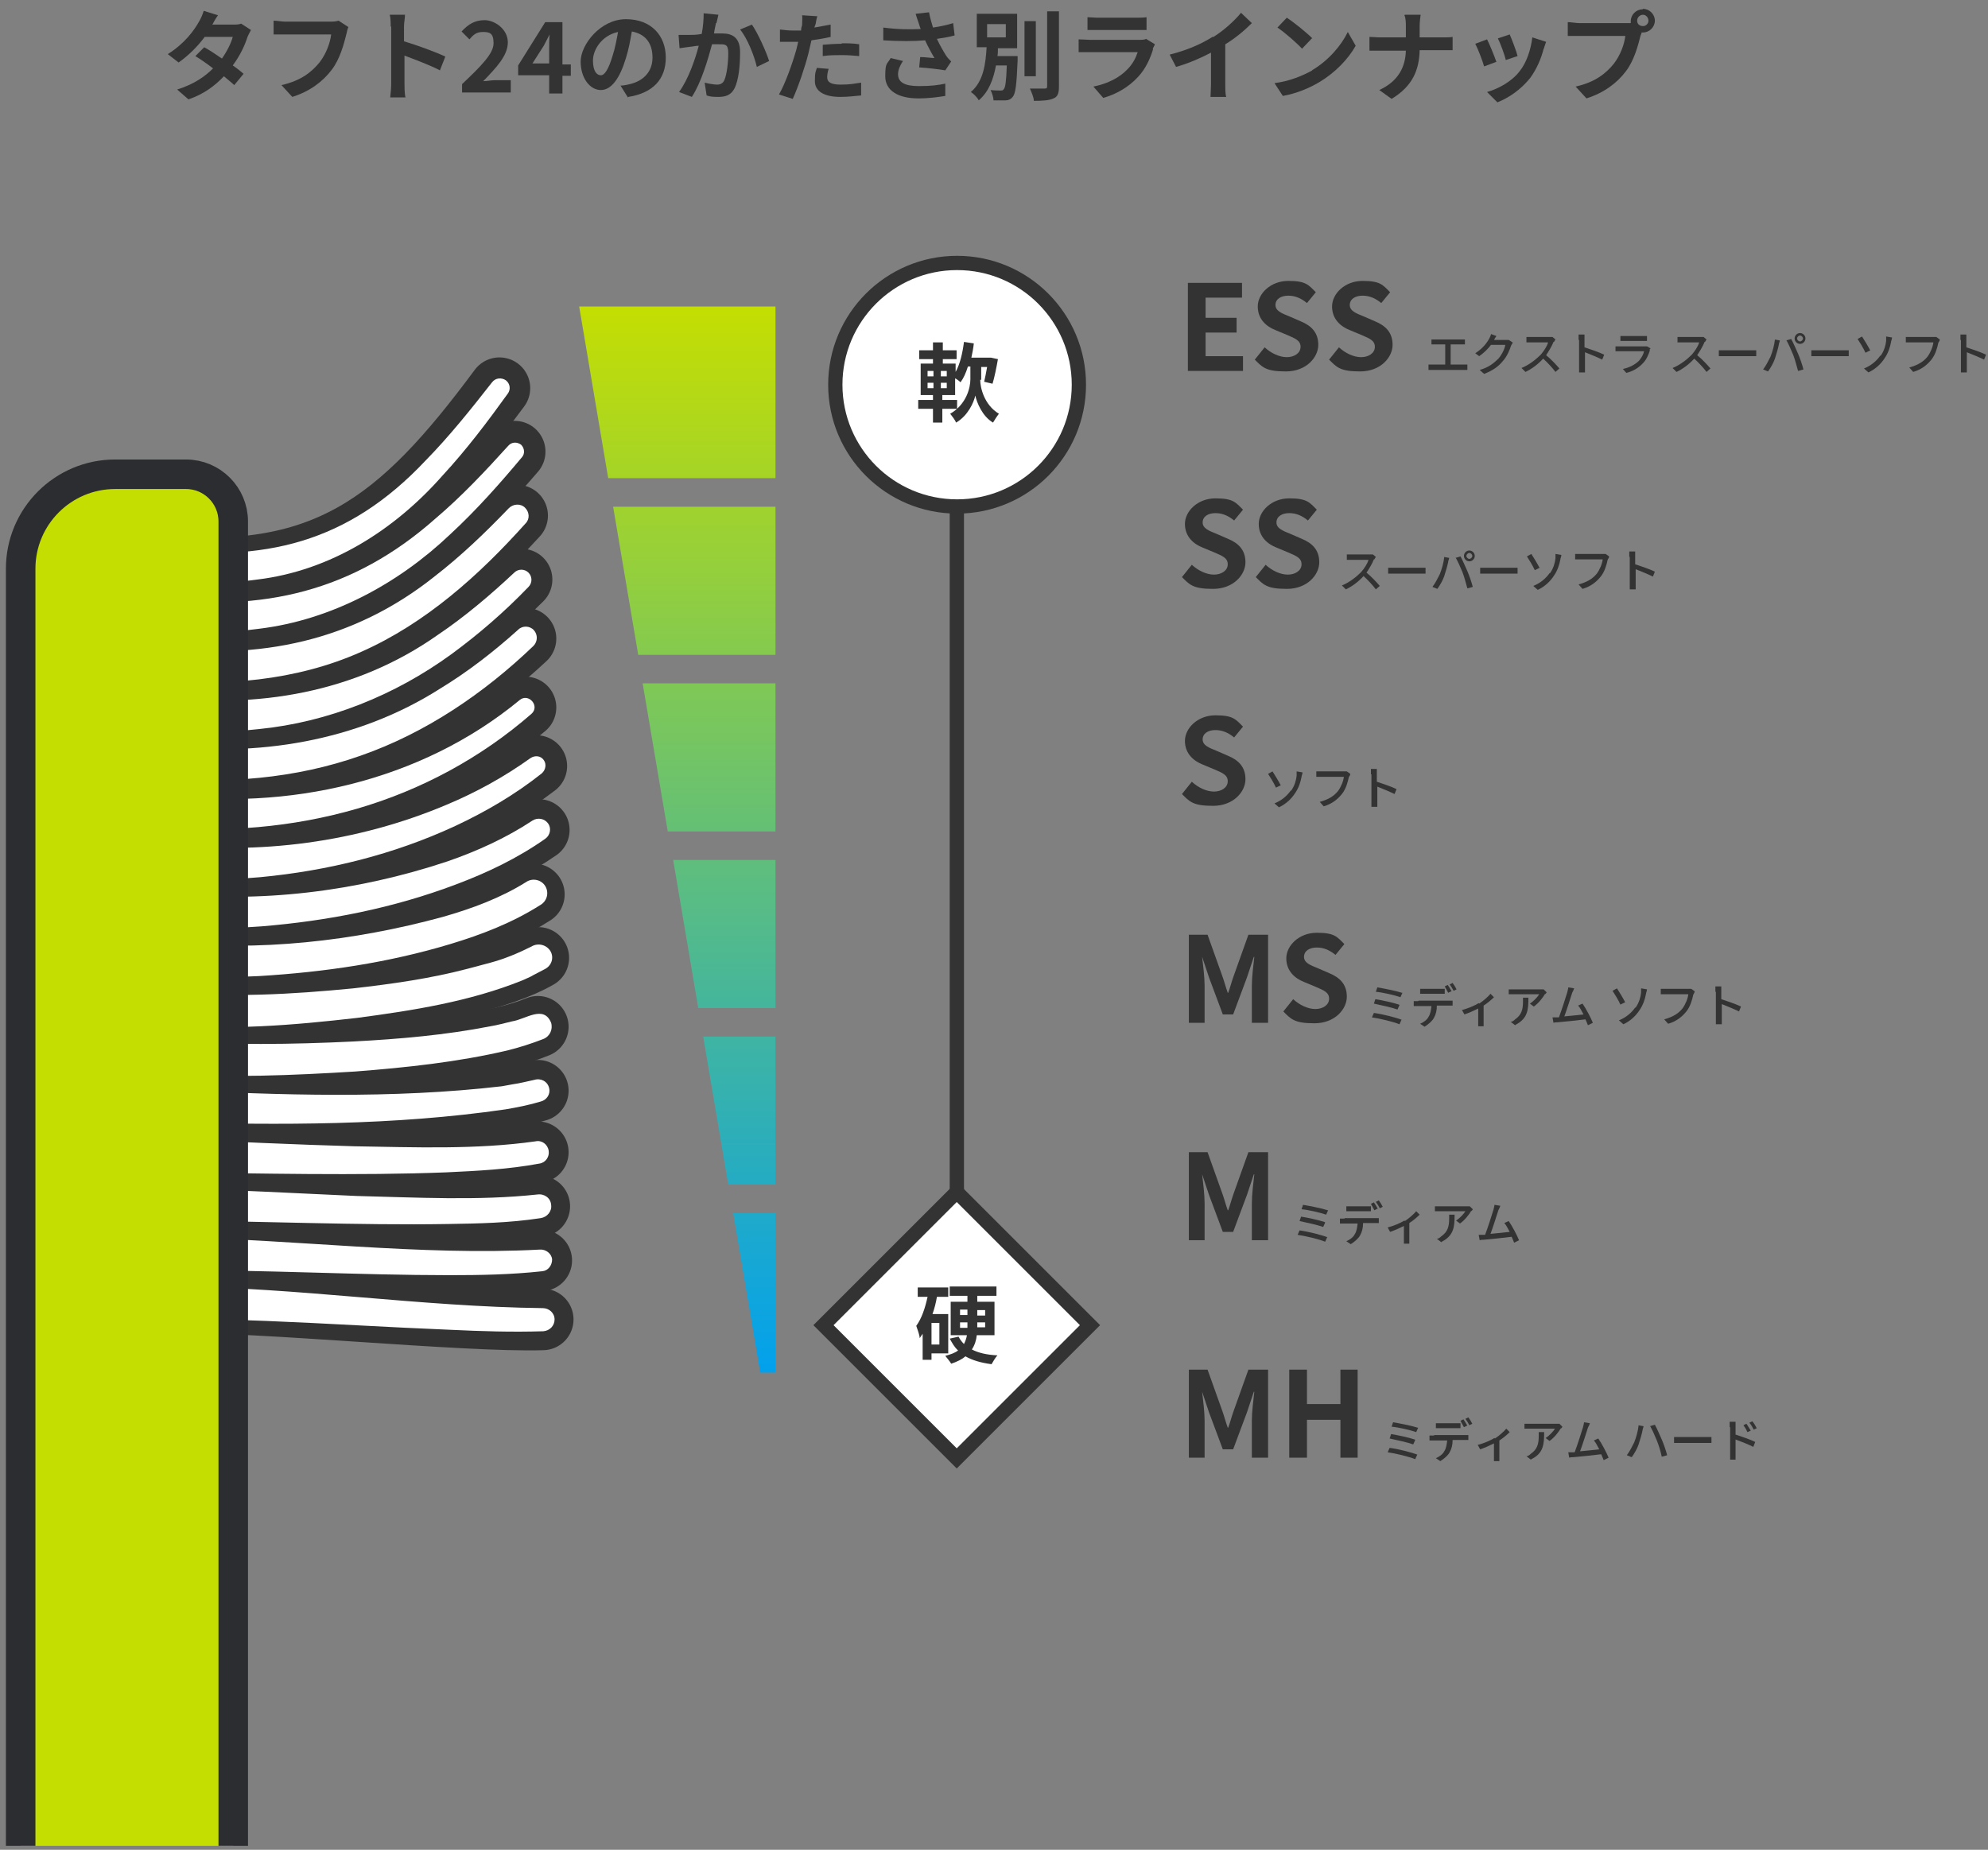 <?xml version="1.0" encoding="UTF-8"?><svg id="a" xmlns="http://www.w3.org/2000/svg" width="404" height="376" xmlns:xlink="http://www.w3.org/1999/xlink" viewBox="0 0 404 376"><rect x="0" y="0" width="404" height="376" fill="#808080" stroke="none"/><defs><style>.c{fill:none;stroke:#333;stroke-linecap:round;stroke-width:12.5px;}.c,.d{stroke-linejoin:round;}.e{fill:#fff;}.f{isolation:isolate;}.g{fill:#333;}.d{fill:#c4de02;fill-rule:evenodd;stroke:#2c2d30;stroke-width:6px;}.h{fill:url(#b);}</style><linearGradient id="b" x1="137.6" y1="62.4" x2="137.6" y2="279" gradientUnits="userSpaceOnUse"><stop offset="0" stop-color="#c4de02"/><stop offset="1" stop-color="#02a1ed"/></linearGradient></defs><g><rect class="g" x="193" y="78" width="2.9" height="191.3"/><g><circle class="g" cx="194.5" cy="78.2" r="26.2"/><circle class="e" cx="194.5" cy="78.2" r="23.3"/></g><g class="f"><path class="g" d="m199.2,77.2c0,1.6.8,5.1,3.8,6.9-.4.5-.9,1.3-1.2,1.8-2.2-1.3-3.3-4.1-3.6-5.5-.3,1.4-1.5,4.1-3.9,5.5-.2-.5-.8-1.3-1.2-1.8,3.3-1.9,4.1-5.3,4.1-7v-2.6h-.5c-.4,1.3-.9,2.4-1.5,3.2-.2-.2-.7-.6-1.1-.8v3.4h-2.6v1h3v1.8h-3v2.8h-1.9v-2.8h-3v-1.8h3v-1h-2.5v-6.4h2.5v-.9h-2.8v-1.8h2.8v-1.6h2v1.6h2.8v1.8h-2.8v.9h2.6v1.7c.9-1.6,1.4-3.8,1.7-6.1l2,.3c-.1,1-.3,2-.5,2.9h4c0,0,1.4.3,1.4.3-.3,1.7-.7,3.7-1.1,5l-1.7-.4c.2-.8.4-1.9.6-3h-1.2v2.6Zm-10.7-.7h1.2v-1.1h-1.2v1.1Zm0,2.4h1.2v-1.1h-1.2v1.1Zm3.9-3.5h-1.2v1.1h1.2v-1.1Zm0,2.4h-1.2v1.1h1.2v-1.1Z"/></g><g><rect class="g" x="173.9" y="248.8" width="41.2" height="41.2" transform="translate(-133.6 216.4) rotate(-45)"/><rect class="e" x="176.8" y="251.7" width="35.4" height="35.4" transform="translate(-133.6 216.4) rotate(-45)"/></g><g class="f"><path class="g" d="m189.3,275.1v1.3h-1.8v-5.3c-.2.3-.4.6-.6.9,0-.6-.5-1.9-.7-2.5,1.1-1.5,1.8-3.6,2.3-5.9h-2v-1.9h6.2v1.9h-2.3c-.2,1.2-.5,2.4-.9,3.5h3.2v8h-3.3Zm1.6-6.2h-1.6v4.4h1.6v-4.4Zm7.6,2.5c-.1,1-.4,2-1,2.9,1.3.7,3.1,1.1,5.2,1.2-.4.4-.9,1.3-1.2,1.8-2.2-.3-3.9-.8-5.3-1.6-.7.6-1.7,1.1-2.9,1.5-.2-.4-.9-1.2-1.2-1.6,1.1-.3,2-.6,2.6-1.1-.7-.6-1.2-1.5-1.7-2.4l1.8-.4c.3.6.7,1.1,1.1,1.5.3-.6.5-1.2.6-1.8h-3.3v-6.8h3.4v-1.2h-3.6v-1.9h9.5v1.9h-3.9v1.2h3.5v6.8h-3.6Zm-3.4-4.1h1.5v-1.1h-1.5v1.1Zm1.5,2.6h0v-1.1h-1.5v1.1h1.5Zm2-3.6v1.1h1.6v-1.1h-1.6Zm1.6,2.5h-1.6v1h0c0,0,1.6,0,1.6,0v-1.1Z"/></g></g><g class="f"><path class="g" d="m241.4,278.4h4l3,8.4c.4,1.1.7,2.3,1.1,3.4h.1c.4-1.1.7-2.3,1.1-3.4l3-8.4h4v17.9h-3.3v-7.5c0-1.7.3-4.2.5-5.9h-.1l-1.4,4.2-2.8,7.5h-2.1l-2.8-7.5-1.4-4.2h0c.2,1.7.5,4.2.5,5.9v7.5h-3.2v-17.9Z"/><path class="g" d="m262,278.4h3.6v7h6.8v-7h3.5v17.9h-3.5v-7.7h-6.8v7.7h-3.6v-17.9Z"/><path class="g" d="m288,295.7l-.4.9c-1.2-.5-4.1-1.2-5.6-1.4l.4-.9c1.6.2,4.4.9,5.7,1.4Zm-.4-3l-.4.9c-1.1-.4-3.4-.9-4.8-1.2l.3-.9c1.3.2,3.6.7,4.8,1.1Zm.6-2.5l-.4.9c-1.1-.4-3.7-1-5-1.1l.3-.9c1.2.2,3.8.7,5,1.1Z"/><path class="g" d="m291.5,291.7h6.1c.2,0,.5,0,.8,0v1c-.2,0-.5,0-.8,0h-2.4c0,1-.2,1.8-.6,2.5-.3.6-1.1,1.3-1.9,1.8l-.9-.6c.7-.3,1.4-.8,1.7-1.4.4-.6.5-1.4.6-2.2h-2.7c-.3,0-.6,0-.9,0v-1c.3,0,.6,0,.9,0Zm1.2-2.4h3.2c.3,0,.6,0,.9,0v1c-.3,0-.6,0-.9,0h-3.2c-.3,0-.7,0-.9,0v-1c.3,0,.6,0,.9,0Zm5.4.5l-.6.3c-.2-.4-.5-.9-.7-1.3l.6-.3c.2.3.6.9.8,1.3Zm1.1-.4l-.6.3c-.2-.4-.5-.9-.8-1.3l.6-.3c.3.4.6.9.8,1.3Z"/><path class="g" d="m303.8,292.4c.9-.6,1.8-1.4,2.3-2l.7.7c-.5.5-1.3,1.2-2.1,1.7v3.3c0,.3,0,.7,0,.9h-1.1c0-.2,0-.6,0-.9v-2.7c-.8.4-1.9.9-2.8,1.2l-.5-.9c1.2-.3,2.6-.9,3.4-1.4Z"/><path class="g" d="m317.2,290.3c-.4.7-1.3,1.9-2.3,2.6l-.8-.6c.8-.5,1.6-1.4,1.9-1.9h-5.1c-.4,0-.7,0-1.1,0v-1c.3,0,.7,0,1.1,0h5.2c.2,0,.6,0,.8,0l.6.6c0,.1-.2.3-.3.4Zm-6.1,6.4l-.9-.7c.3,0,.6-.2.9-.5,1.3-.9,1.6-2,1.6-3.6s0-.5,0-.8h1.1c0,2.4-.1,4.3-2.6,5.5Z"/><path class="g" d="m322.7,290.2c-.3.9-1.1,3.5-1.6,4.8,1.3-.1,2.9-.3,3.9-.4-.4-.7-.7-1.4-1.1-1.8l.9-.4c.7,1,1.7,2.9,2.1,3.9l-1,.5c-.1-.3-.3-.7-.5-1.2-1.5.2-4.5.5-5.7.6-.2,0-.5,0-.8.1l-.2-1.1c.3,0,.7,0,.9,0,.1,0,.2,0,.4,0,.5-1.3,1.4-4.1,1.7-5.1.1-.5.2-.7.2-1l1.2.2c-.1.3-.2.5-.4.9Z"/><path class="g" d="m332.9,289.7l1.1.2c0,.2-.2.6-.2.8-.1.6-.5,2-.8,2.9-.3.9-.9,1.9-1.4,2.6l-1-.4c.6-.8,1.1-1.8,1.5-2.6.4-1,.8-2.4.9-3.5Zm2.4.2l1-.3c.4.7,1,2.1,1.4,3,.4.9.9,2.4,1.1,3.2l-1.1.3c-.2-1-.6-2.3-1-3.3-.4-1-1-2.3-1.4-3Z"/><path class="g" d="m341.6,292.1h5.1c.5,0,.8,0,1.1,0v1.2c-.2,0-.6,0-1.1,0h-5.1c-.5,0-1.1,0-1.4,0v-1.2c.3,0,.9,0,1.4,0Z"/><path class="g" d="m351.5,290.1c0-.3,0-.7,0-1.1h1.2c0,.3,0,.7,0,1.1v1.5c1.2.4,3,1,4,1.5l-.4,1c-1-.5-2.5-1.1-3.6-1.5,0,1.3,0,2.6,0,2.9s0,.9,0,1.2h-1.1c0-.3,0-.8,0-1.2v-5.4Zm4.3.7l-.7.3c-.2-.5-.5-1-.8-1.4l.6-.3c.3.4.6,1,.9,1.4Zm1.2-.5l-.6.3c-.3-.5-.5-1-.9-1.4l.6-.3c.3.3.7,1,.9,1.4Z"/></g><g class="f"><path class="g" d="m241.4,234.2h4l3,8.4c.4,1.1.7,2.3,1.1,3.4h.1c.4-1.1.7-2.3,1.1-3.4l3-8.4h4v17.9h-3.3v-7.5c0-1.7.3-4.2.5-5.9h-.1l-1.4,4.2-2.8,7.5h-2.1l-2.8-7.5-1.4-4.2h0c.2,1.7.5,4.2.5,5.9v7.5h-3.2v-17.9Z"/><path class="g" d="m269.7,251.5l-.4.9c-1.2-.5-4.1-1.2-5.6-1.4l.4-.9c1.6.2,4.4.9,5.7,1.4Zm-.4-3l-.4.9c-1.1-.4-3.4-.9-4.8-1.2l.3-.9c1.3.2,3.6.7,4.8,1.1Zm.6-2.5l-.4.9c-1.1-.4-3.7-1-5-1.1l.3-.9c1.2.2,3.8.7,5,1.1Z"/><path class="g" d="m273.3,247.6h6.1c.2,0,.5,0,.8,0v1c-.2,0-.5,0-.8,0h-2.4c0,1-.2,1.8-.6,2.5-.3.6-1.1,1.3-1.9,1.8l-.9-.6c.7-.3,1.4-.8,1.7-1.4.4-.6.5-1.4.6-2.2h-2.7c-.3,0-.6,0-.9,0v-1c.3,0,.6,0,.9,0Zm1.2-2.4h3.2c.3,0,.6,0,.9,0v1c-.3,0-.6,0-.9,0h-3.2c-.3,0-.7,0-.9,0v-1c.3,0,.6,0,.9,0Zm5.4.5l-.6.3c-.2-.4-.5-.9-.7-1.3l.6-.3c.2.3.6.9.8,1.3Zm1.1-.4l-.6.3c-.2-.4-.5-.9-.8-1.3l.6-.3c.3.4.6.9.8,1.3Z"/><path class="g" d="m285.5,248.2c.9-.6,1.8-1.4,2.3-2l.7.7c-.5.5-1.3,1.2-2.1,1.7v3.3c0,.3,0,.7,0,.9h-1.1c0-.2,0-.6,0-.9v-2.7c-.8.4-1.9.9-2.8,1.2l-.5-.9c1.2-.3,2.6-.9,3.4-1.4Z"/><path class="g" d="m299,246.1c-.4.7-1.3,1.9-2.3,2.6l-.8-.6c.8-.5,1.6-1.4,1.9-1.9h-5.1c-.4,0-.7,0-1.1,0v-1c.3,0,.7,0,1.1,0h5.2c.2,0,.6,0,.8,0l.6.6c0,.1-.2.3-.3.4Zm-6.1,6.4l-.9-.7c.3,0,.6-.2.9-.5,1.3-.9,1.6-2,1.6-3.6s0-.5,0-.8h1.1c0,2.4-.1,4.2-2.6,5.5Z"/><path class="g" d="m304.5,246c-.3.9-1.1,3.5-1.6,4.8,1.3-.1,2.9-.3,3.9-.4-.4-.7-.7-1.4-1.1-1.8l.9-.4c.7,1,1.7,2.9,2.1,3.9l-1,.5c-.1-.3-.3-.7-.5-1.2-1.5.2-4.5.5-5.7.6-.2,0-.5,0-.8.1l-.2-1.1c.3,0,.7,0,.9,0,.1,0,.2,0,.4,0,.5-1.3,1.4-4.1,1.7-5.1.1-.5.2-.7.2-1l1.2.2c-.1.3-.2.5-.4.9Z"/></g><g class="f"><path class="g" d="m241.4,190h4l3,8.4c.4,1.1.7,2.3,1.1,3.4h.1c.4-1.1.7-2.3,1.1-3.4l3-8.4h4v17.9h-3.3v-7.5c0-1.7.3-4.2.5-5.9h-.1l-1.4,4.2-2.8,7.5h-2.1l-2.8-7.5-1.4-4.2h0c.2,1.7.5,4.2.5,5.9v7.5h-3.2v-17.9Z"/><path class="g" d="m260.8,205.6l2-2.5c1.3,1.2,3,2,4.5,2s2.8-.8,2.8-2.1-1.1-1.7-2.7-2.4l-2.4-1c-1.8-.7-3.6-2.2-3.6-4.8s2.6-5.2,6.2-5.2,4.1.8,5.6,2.3l-1.8,2.2c-1.1-.9-2.3-1.5-3.8-1.5s-2.6.7-2.6,1.9,1.3,1.7,2.8,2.3l2.3,1c2.2.9,3.6,2.3,3.6,4.8s-2.4,5.4-6.6,5.4-4.8-.9-6.5-2.6Z"/><path class="g" d="m284.8,207.3l-.4.9c-1.2-.5-4.1-1.2-5.6-1.4l.4-.9c1.6.2,4.4.9,5.7,1.4Zm-.4-3l-.4.9c-1.1-.4-3.4-.9-4.8-1.2l.3-.9c1.3.2,3.6.7,4.8,1.1Zm.6-2.5l-.4.9c-1.1-.4-3.7-1-5-1.1l.3-.9c1.2.2,3.8.7,5,1.1Z"/><path class="g" d="m288.3,203.4h6.1c.2,0,.5,0,.8,0v1c-.2,0-.5,0-.8,0h-2.4c0,1-.2,1.8-.6,2.5-.3.6-1.1,1.3-1.9,1.8l-.9-.6c.7-.3,1.4-.8,1.7-1.4.4-.6.5-1.4.6-2.2h-2.7c-.3,0-.6,0-.9,0v-1c.3,0,.6,0,.9,0Zm1.2-2.4h3.2c.3,0,.6,0,.9,0v1c-.3,0-.6,0-.9,0h-3.2c-.3,0-.7,0-.9,0v-1c.3,0,.6,0,.9,0Zm5.4.5l-.6.3c-.2-.4-.5-.9-.7-1.3l.6-.3c.2.3.6.9.8,1.3Zm1.1-.4l-.6.3c-.2-.4-.5-.9-.8-1.3l.6-.3c.3.4.6.9.8,1.3Z"/><path class="g" d="m300.6,204c.9-.6,1.8-1.4,2.3-2l.7.7c-.5.5-1.3,1.2-2.1,1.7v3.3c0,.3,0,.7,0,.9h-1.1c0-.2,0-.6,0-.9v-2.7c-.8.4-1.9.9-2.8,1.2l-.5-.9c1.2-.3,2.6-.9,3.4-1.4Z"/><path class="g" d="m314,202c-.4.7-1.3,1.9-2.3,2.6l-.8-.6c.8-.5,1.6-1.4,1.9-1.9h-5.1c-.4,0-.7,0-1.1,0v-1c.3,0,.7,0,1.1,0h5.2c.2,0,.6,0,.8,0l.6.6c0,.1-.2.3-.3.4Zm-6.1,6.4l-.9-.7c.3,0,.6-.2.9-.5,1.3-.9,1.6-2,1.6-3.6s0-.5,0-.8h1.1c0,2.4-.1,4.2-2.6,5.5Z"/><path class="g" d="m319.5,201.8c-.3.9-1.1,3.5-1.6,4.8,1.3-.1,2.9-.3,3.9-.4-.4-.7-.7-1.4-1.1-1.8l.9-.4c.7,1,1.7,2.9,2.1,3.9l-1,.5c-.1-.3-.3-.7-.5-1.2-1.5.2-4.5.5-5.7.6-.2,0-.5,0-.8.1l-.2-1.1c.3,0,.7,0,.9,0,.1,0,.2,0,.4,0,.5-1.3,1.4-4.1,1.7-5.1.1-.5.2-.7.2-1l1.2.2c-.1.3-.2.5-.4.9Z"/><path class="g" d="m330.3,203.7l-1,.5c-.4-.9-1.2-2.2-1.6-2.8l.9-.5c.4.6,1.3,2.1,1.6,2.7Zm2.1,1.1c.7-1,1-2.1,1.1-3,0-.3,0-.7,0-.9l1.2.2c0,.3-.2.7-.2.9-.2,1.1-.6,2.3-1.3,3.3-.7,1.1-1.8,2.2-3.3,2.9l-.9-.8c1.5-.6,2.6-1.6,3.3-2.6Z"/><path class="g" d="m344.1,202.2c-.2,1-.6,2.4-1.4,3.4-.9,1.1-2,2-3.7,2.5l-.8-.9c1.8-.5,2.9-1.2,3.7-2.2.6-.8,1.1-2,1.2-2.9h-4.6c-.4,0-.8,0-1,0v-1.1c.3,0,.7,0,1,0h4.6c.2,0,.4,0,.6,0l.7.5c0,.1-.1.4-.2.5Z"/><path class="g" d="m348.6,201.6c0-.3,0-.7,0-1.1h1.2c0,.3,0,.7,0,1.1v1.5c1.2.4,3,1,4,1.5l-.4,1c-1-.5-2.5-1.1-3.5-1.5v2.9c0,.3,0,.9,0,1.2h-1.2c0-.3,0-.8,0-1.2v-5.4Z"/></g><g class="f"><path class="g" d="m240.2,161.4l2-2.5c1.3,1.2,3,2,4.5,2s2.8-.8,2.8-2.1-1.1-1.7-2.7-2.4l-2.4-1c-1.8-.7-3.6-2.2-3.6-4.8s2.6-5.2,6.2-5.2,4.1.8,5.6,2.3l-1.8,2.2c-1.1-.9-2.3-1.5-3.8-1.5s-2.6.7-2.6,1.9,1.3,1.7,2.8,2.3l2.3,1c2.2.9,3.6,2.3,3.6,4.8s-2.4,5.4-6.6,5.4-4.8-.9-6.5-2.6Z"/><path class="g" d="m260.3,159.6l-1,.5c-.4-.9-1.2-2.2-1.6-2.8l.9-.5c.4.6,1.3,2.1,1.6,2.7Zm2.1,1.1c.7-1,1-2.1,1.1-3,0-.3,0-.7,0-.9l1.2.2c0,.3-.2.7-.2.9-.2,1.1-.6,2.3-1.3,3.3-.7,1.1-1.8,2.2-3.3,2.9l-.9-.8c1.5-.6,2.6-1.6,3.3-2.6Z"/><path class="g" d="m274.1,158c-.2,1-.6,2.4-1.4,3.4-.9,1.1-2,2-3.7,2.5l-.8-.9c1.8-.5,2.9-1.2,3.7-2.2.6-.8,1.1-2,1.2-2.9h-4.6c-.4,0-.8,0-1,0v-1.1c.3,0,.7,0,1,0h4.6c.2,0,.4,0,.6,0l.7.5c0,.2-.1.4-.2.5Z"/><path class="g" d="m278.6,157.4c0-.3,0-.7,0-1.1h1.2c0,.3,0,.7,0,1.1v1.5c1.2.4,3,1,4,1.5l-.4,1c-1-.5-2.5-1.1-3.5-1.5v2.9c0,.3,0,.9,0,1.2h-1.2c0-.3,0-.8,0-1.2v-5.4Z"/></g><g class="f"><path class="g" d="m240.2,117.3l2-2.5c1.3,1.2,3,2,4.5,2s2.8-.8,2.8-2.1-1.1-1.7-2.7-2.4l-2.4-1c-1.8-.7-3.6-2.2-3.6-4.8s2.6-5.2,6.2-5.2,4.1.8,5.6,2.3l-1.8,2.2c-1.1-.9-2.3-1.5-3.8-1.5s-2.6.7-2.6,1.9,1.3,1.7,2.8,2.3l2.3,1c2.2.9,3.6,2.3,3.6,4.8s-2.4,5.4-6.6,5.4-4.8-.9-6.5-2.6Z"/><path class="g" d="m255.2,117.3l2-2.5c1.3,1.2,3,2,4.5,2s2.8-.8,2.8-2.1-1.1-1.7-2.7-2.4l-2.4-1c-1.8-.7-3.6-2.2-3.6-4.8s2.6-5.2,6.2-5.2,4.1.8,5.6,2.3l-1.8,2.2c-1.1-.9-2.3-1.5-3.8-1.5s-2.6.7-2.6,1.9,1.3,1.7,2.8,2.3l2.3,1c2.2.9,3.6,2.3,3.6,4.8s-2.4,5.4-6.6,5.4-4.8-.9-6.5-2.6Z"/><path class="g" d="m279.2,113.7c-.3.8-.9,1.8-1.5,2.7,1,.8,2.1,2,2.7,2.7l-.8.7c-.6-.8-1.6-1.9-2.5-2.7-1,1.1-2.3,2.1-3.6,2.7l-.8-.8c1.5-.6,2.9-1.7,3.9-2.7.6-.7,1.3-1.7,1.5-2.5h-3.4c-.4,0-.9,0-1,0v-1.1c.2,0,.7,0,1,0h3.5c.3,0,.7,0,.8,0l.6.5c0,0-.2.3-.3.5Z"/><path class="g" d="m283.5,115.4h5.1c.5,0,.8,0,1.1,0v1.2c-.2,0-.6,0-1.1,0h-5.1c-.5,0-1.1,0-1.4,0v-1.2c.3,0,.9,0,1.4,0Z"/><path class="g" d="m293.4,113.2l1.1.2c0,.2-.2.6-.2.8-.1.6-.5,2-.8,2.9-.3.9-.9,1.9-1.4,2.6l-1-.4c.6-.8,1.1-1.8,1.5-2.6.4-1,.8-2.4.9-3.5Zm2.4.2l1-.3c.4.7,1,2.1,1.4,3,.4.9.9,2.4,1.1,3.2l-1.1.3c-.3-1-.6-2.3-1-3.3-.4-1-1-2.3-1.4-3Zm2.8-1.5c.6,0,1.1.5,1.1,1.1s-.5,1.1-1.1,1.1-1.1-.5-1.1-1.1.5-1.1,1.1-1.1Zm0,1.7c.3,0,.6-.3.6-.6s-.3-.6-.6-.6-.6.3-.6.6.3.6.6.6Z"/><path class="g" d="m302.2,115.4h5.1c.5,0,.8,0,1.1,0v1.2c-.2,0-.6,0-1.1,0h-5.1c-.5,0-1.1,0-1.4,0v-1.2c.3,0,.9,0,1.4,0Z"/><path class="g" d="m312.9,115.4l-1,.5c-.4-.9-1.2-2.2-1.6-2.8l.9-.5c.4.6,1.3,2.1,1.6,2.7Zm2.1,1.1c.7-1,1-2.1,1.1-3,0-.3,0-.7,0-.9l1.2.2c0,.3-.2.7-.2.9-.2,1.1-.6,2.3-1.3,3.3-.7,1.1-1.8,2.2-3.3,2.9l-.9-.8c1.5-.6,2.6-1.6,3.3-2.6Z"/><path class="g" d="m326.7,113.8c-.2,1-.6,2.4-1.4,3.4-.9,1.1-2,2-3.7,2.5l-.8-.9c1.8-.5,2.9-1.2,3.7-2.2.6-.8,1.1-2,1.2-2.9h-4.6c-.4,0-.8,0-1,0v-1.1c.3,0,.7,0,1,0h4.6c.2,0,.4,0,.6,0l.7.5c0,.2-.1.4-.2.5Z"/><path class="g" d="m331.1,113.2c0-.3,0-.7,0-1.1h1.2c0,.3,0,.7,0,1.1v1.5c1.2.4,3,1,4,1.5l-.4,1c-1-.5-2.5-1.1-3.5-1.5v2.9c0,.3,0,.9,0,1.2h-1.2c0-.3,0-.8,0-1.2v-5.4Z"/></g><g class="f"><path class="g" d="m241.4,57.5h11v3h-7.4v4.1h6.3v3h-6.3v4.8h7.6v3h-11.2v-17.9Z"/><path class="g" d="m255,73.1l2-2.5c1.3,1.2,3,2,4.5,2s2.8-.8,2.8-2.1-1.1-1.7-2.7-2.4l-2.4-1c-1.8-.7-3.6-2.2-3.6-4.8s2.6-5.2,6.2-5.2,4.1.8,5.6,2.3l-1.8,2.2c-1.1-.9-2.3-1.5-3.8-1.5s-2.6.7-2.6,1.9,1.3,1.7,2.8,2.3l2.3,1c2.2.9,3.6,2.3,3.6,4.8s-2.4,5.4-6.6,5.4-4.8-.9-6.5-2.6Z"/><path class="g" d="m270.1,73.1l2-2.5c1.3,1.2,3,2,4.5,2s2.8-.8,2.8-2.1-1.1-1.7-2.7-2.4l-2.4-1c-1.8-.7-3.6-2.2-3.6-4.8s2.6-5.2,6.2-5.2,4.1.8,5.6,2.3l-1.8,2.2c-1.1-.9-2.3-1.5-3.8-1.5s-2.6.7-2.6,1.9,1.3,1.7,2.8,2.3l2.3,1c2.2.9,3.6,2.3,3.6,4.8s-2.4,5.4-6.6,5.4-4.8-.9-6.5-2.6Z"/><path class="g" d="m291.8,69h5.1c.3,0,.6,0,.8,0v1c-.3,0-.6,0-.8,0h-2.1v4.1h2.6c.3,0,.6,0,.8,0v1.1c-.3,0-.6,0-.8,0h-6.2c-.3,0-.6,0-.9,0v-1.1c.3,0,.6,0,.9,0h2.5v-4.1h-2c-.2,0-.6,0-.8,0v-1c.2,0,.6,0,.8,0Z"/><path class="g" d="m303.7,68.9c0,0,0,.2-.1.2h2.3c.3,0,.5,0,.7,0l.8.5c0,.2-.2.4-.3.6-.3.9-.8,2.2-1.7,3.2-.9,1.1-2,1.9-3.8,2.6l-.9-.8c1.8-.5,2.9-1.4,3.8-2.3.7-.8,1.3-2,1.4-2.8h-2.9c-.6.8-1.4,1.6-2.4,2.3l-.8-.6c1.6-1,2.5-2.3,2.9-3.1.1-.2.3-.6.3-.8l1.1.4c-.2.3-.4.6-.5.8Z"/><path class="g" d="m315.7,69.5c-.3.8-.9,1.8-1.5,2.7,1,.8,2.1,2,2.7,2.7l-.8.7c-.6-.8-1.6-1.9-2.5-2.7-1,1.1-2.3,2.1-3.6,2.7l-.8-.8c1.5-.6,2.9-1.7,3.9-2.7.6-.7,1.3-1.7,1.5-2.5h-3.4c-.4,0-.9,0-1,0v-1.1c.2,0,.7,0,1,0h3.5c.3,0,.7,0,.8,0l.6.5c0,0-.2.3-.3.5Z"/><path class="g" d="m320.8,69.1c0-.3,0-.7,0-1.1h1.2c0,.3,0,.7,0,1.1v1.5c1.2.4,3,1,4,1.5l-.4,1c-1-.5-2.5-1.1-3.5-1.5v2.9c0,.3,0,.9,0,1.2h-1.2c0-.3,0-.8,0-1.2v-5.4Z"/><path class="g" d="m335.3,71.2c-.3.9-.7,1.9-1.4,2.6-1,1.1-2.2,1.7-3.4,2l-.7-.8c1.4-.3,2.5-.9,3.3-1.7.5-.6.9-1.3,1-1.9h-4.8c-.2,0-.6,0-1,0v-1c.4,0,.7,0,1,0h4.8c.3,0,.5,0,.6,0l.7.4c0,.1-.1.2-.2.3Zm-5.2-2.9h3.7c.3,0,.7,0,.9,0v1c-.2,0-.6,0-.9,0h-3.6c-.3,0-.6,0-.9,0v-1c.2,0,.6,0,.9,0Z"/><path class="g" d="m346.4,69.5c-.3.8-.9,1.8-1.5,2.7,1,.8,2.1,2,2.7,2.7l-.8.7c-.6-.8-1.6-1.9-2.5-2.7-1,1.1-2.3,2.1-3.6,2.7l-.8-.8c1.5-.6,2.9-1.7,3.9-2.7.6-.7,1.3-1.7,1.5-2.5h-3.4c-.4,0-.9,0-1,0v-1.1c.2,0,.7,0,1,0h3.5c.3,0,.7,0,.8,0l.6.5c0,0-.2.3-.3.5Z"/><path class="g" d="m350.7,71.2h5.1c.5,0,.8,0,1.1,0v1.2c-.2,0-.6,0-1.1,0h-5.1c-.5,0-1.1,0-1.4,0v-1.2c.3,0,.9,0,1.4,0Z"/><path class="g" d="m360.6,69l1.1.2c0,.2-.2.6-.2.8-.1.6-.5,2-.8,2.9-.3.9-.9,1.9-1.4,2.6l-1-.4c.6-.8,1.1-1.8,1.5-2.6.4-1,.8-2.4.9-3.5Zm2.4.2l1-.3c.4.7,1,2.1,1.4,3,.4.9.9,2.4,1.1,3.2l-1.1.3c-.3-1-.6-2.3-1-3.3-.4-1-1-2.3-1.4-3Zm2.8-1.5c.6,0,1.1.5,1.1,1.1s-.5,1.1-1.1,1.1-1.1-.5-1.1-1.1.5-1.1,1.1-1.1Zm0,1.7c.3,0,.6-.3.6-.6s-.3-.6-.6-.6-.6.3-.6.6.3.6.6.6Z"/><path class="g" d="m369.5,71.2h5.1c.5,0,.8,0,1.1,0v1.2c-.2,0-.6,0-1.1,0h-5.1c-.5,0-1.1,0-1.4,0v-1.2c.3,0,.9,0,1.4,0Z"/><path class="g" d="m380.1,71.2l-1,.5c-.4-.9-1.2-2.2-1.6-2.8l.9-.5c.4.6,1.3,2.1,1.6,2.7Zm2.1,1.1c.7-1,1-2.1,1.1-3,0-.3,0-.7,0-.9l1.2.2c0,.3-.2.7-.2.9-.2,1.1-.6,2.3-1.3,3.3-.7,1.1-1.8,2.2-3.3,2.9l-.9-.8c1.5-.6,2.6-1.6,3.3-2.6Z"/><path class="g" d="m393.9,69.7c-.2,1-.6,2.4-1.4,3.4-.9,1.1-2,2-3.7,2.5l-.8-.9c1.8-.5,2.9-1.2,3.7-2.2.6-.8,1.1-2,1.2-2.9h-4.6c-.4,0-.8,0-1,0v-1.1c.3,0,.7,0,1,0h4.6c.2,0,.4,0,.6,0l.7.5c0,.2-.1.4-.2.5Z"/><path class="g" d="m398.4,69.1c0-.3,0-.7,0-1.1h1.2c0,.3,0,.7,0,1.1v1.5c1.2.4,3,1,4,1.5l-.4,1c-1-.5-2.5-1.1-3.5-1.5v2.9c0,.3,0,.9,0,1.2h-1.2c0-.3,0-.8,0-1.2v-5.4Z"/></g><g><g><g><path class="c" d="m35.6,264.8c15.7-.5,59,3.9,74.7,3.4"/><path class="e" d="m35.5,261.5c25,.2,49.8,4.1,74.8,4.4,1.3,0,2.4,1,2.4,2.3,0,1.3-1,2.3-2.3,2.4-6.4.2-12.6,0-18.9-.3-12.5-.5-24.9-1.3-37.4-1.8-6.2-.2-12.5-.5-18.5-.3-4.5,0-4.6-6.5-.1-6.7h0Z"/></g><g><path class="c" d="m35.3,254.8c15.8,0,59,3.2,74.7,1.4"/><path class="e" d="m35.3,251.5c24.4.4,50.1,3.8,74.4,2.5,1.2-.1,2.4.8,2.5,2,0,1.2-.8,2.3-2,2.4-6.4.7-12.7.8-18.9.8-17.9,0-38.1-1.1-55.9-1-4.5,0-4.6-6.6,0-6.7h0Z"/></g><g><path class="c" d="m35,244.8c15.8.1,59.1,2.8,74.6.4"/><path class="e" d="m35,241.5c10.9.3,26.4,1.1,37.4,1.6,12.2.3,24.8,1,36.8-.3,1.4-.2,2.7.7,2.8,2.1.2,1.3-.8,2.5-2.1,2.7-6.5,1-12.7,1.1-19,1.2-17.9.3-38.1-.6-56-.7-4.5,0-4.5-6.7,0-6.7h0Z"/></g><g><path class="c" d="m34.7,234.8c15.8.3,59.1,2.4,74.6-.6"/><path class="e" d="m34.7,231.5c11,.5,26.4,1.2,37.3,1.5,12.2.2,24.8.7,36.8-1,1.3-.3,2.5.6,2.7,1.9.2,1.2-.6,2.4-1.8,2.6-6.4,1.2-12.7,1.5-19,1.8-18,.7-38,.2-56.1,0-4.5-.1-4.4-6.7.1-6.7h0Z"/></g><g><path class="c" d="m34.3,224.8c16,.8,59.5,1.5,75-3.1"/><path class="e" d="m34.5,221.5c22.4,1.1,45.2,1.9,67.5-.7,0,0,2.2-.4,2.2-.4,1.5-.2,2.9-.6,4.4-.9,1.3-.4,2.7.3,3,1.7.3,1.2-.5,2.4-1.7,2.7-2.3.7-4.8,1.2-7.2,1.6-22.7,3.3-45.7,3.2-68.6,2.6-4.5-.3-4.2-6.9.4-6.7h0Z"/></g><g><path class="c" d="m34,214.9c16.4,1.5,60,.2,75.3-6.2"/><path class="e" d="m34.3,211.5c12.3,1,25.1.8,37.5.2,9.4-.5,18.7-1.3,27.9-3.1,1.3-.2,3.1-.7,4.4-1,2.7-.4,6.4-3.4,7.9.3.4,1.4-.3,2.8-1.6,3.3-2.3.9-4.8,1.7-7.2,2.3-10.2,2.4-20.7,3.5-31,4.3-12.9.8-25.5,1.3-38.4.5-4.5-.5-3.9-7,.6-6.7h0Z"/></g><g><path class="c" d="m33.7,204.9c16.8,2.3,60.7-1.5,75.7-10.2"/><path class="e" d="m34.2,201.5c12.2,1.4,25.3.6,37.6-.6,7.9-.9,15.7-2,23.3-4,1.1-.3,3.4-.9,4.5-1.2,3-.8,5.8-2,8.4-3.3,1.3-.8,3.1-.4,3.9,1,.7,1.3.2,2.9-1.2,3.6l-2.3,1.2c-.6.4-1.7.8-2.3,1.1-10.7,4.3-22.2,6.1-33.5,7.6-13.1,1.5-25.9,2.6-39.3,1.3-1.8-.2-3.2-1.9-3-3.7.2-1.9,2-3.2,3.9-2.9h0Z"/></g><g><path class="c" d="m33.4,194.9c19.7,2.6,58.2-2.1,75.1-13.1"/><path class="e" d="m33.8,191.5c18.6,2,38.1-.2,56.1-5.1,6-1.7,11.9-3.9,17-7.1,1.3-.9,3.1-.5,3.9.8.8,1.3.4,3-.9,3.8-5.8,3.7-12.1,6.1-18.4,8-12.6,3.8-25.6,5.7-38.8,6.5-6.6.3-13.2.4-19.9-.4-4.4-.6-3.6-7.2.9-6.7h0Z"/></g><g><path class="c" d="m33.1,184.9c22.8,2.8,57.4-3,76.4-16.2"/><path class="e" d="m33.5,181.5c19.1,2.2,39.1-.3,57.4-6.4,6.1-2.1,12-4.8,17.3-8.3,1.1-.7,2.5-.4,3.2.6.7,1,.4,2.4-.6,3.1-5.7,4-11.8,6.9-18.2,9.3-12.7,4.8-26,7.4-39.5,8.5-6.8.5-13.6.5-20.4-.2-1.8-.2-3.2-1.8-3-3.7.2-1.9,1.9-3.2,3.8-3h0Z"/></g><g><path class="c" d="m32.7,174.9c25.2,2.9,56-3.7,76.3-19.2"/><path class="e" d="m33.1,171.5c19.4,2.4,39.6-.3,57.6-7.9,6-2.5,11.8-5.7,17.1-9.5.9-.6,2.1-.5,2.7.4.6.8.4,2-.4,2.7-5.4,4.3-11.4,7.8-17.6,10.7-12.5,5.8-25.9,9.1-39.6,10.4-6.8.6-13.8.6-20.7,0-1.8-.2-3.2-1.8-3-3.7.2-1.9,1.9-3.3,3.8-3h0Z"/></g><g><path class="c" d="m32.4,164.9c26.8,2.8,53.6-3.5,74.4-21.1"/><path class="e" d="m32.8,161.5c25.6,3.4,52.7-2.6,72.8-19.2,1.8-1.5,4.2,1.2,2.4,2.8-10.2,8.9-22.4,15.5-35.5,19.3-13.1,3.8-26.9,4.9-40.5,3.7-1.8-.2-3.2-1.8-3.1-3.6.2-1.9,1.9-3.3,3.8-3h0Z"/></g><g><path class="c" d="m32.1,154.9c29.4,3.1,53.2-5,74.7-25.1"/><path class="e" d="m32.5,151.5c19.6,2.5,40.1-.8,56.9-11.5,5.6-3.4,10.9-7.5,15.9-12,.9-.9,2.4-.8,3.2.1.8.9.8,2.3-.1,3.2-10,9.6-21.9,17.7-35.1,22.3-13.3,4.7-27.6,5.8-41.5,4.5-4.4-.6-3.8-7.1.7-6.7h0Z"/></g><g><path class="c" d="m31.8,144.9c30.6,3.2,52.6-5.6,74.2-27.1"/><path class="e" d="m32.1,141.6c20,2.6,40.2-.8,56.8-12.5,5.5-3.7,10.7-8.1,15.6-12.7.8-.8,2.1-.8,2.9,0,.8.8.8,2.1,0,2.9-4.8,5-10.1,9.6-15.7,13.7-11.4,8.3-25,13.8-39.1,15.2-7,.8-14.1.7-21.1,0-1.8-.2-3.2-1.8-3.1-3.6.2-1.9,1.9-3.3,3.8-3h0Z"/></g><g><path class="c" d="m31.5,134.9c32,3.5,52.3-6.8,73.6-30.1"/><path class="e" d="m31.8,131.6c20.8,2.7,40.1-1.3,56.6-14.5,5.3-4.1,10.3-8.9,15-13.8.9-.9,2.4-1,3.3-.1.9.9,1,2.3.1,3.2-9.4,10.5-20.3,20.3-33.4,26.1-13.2,5.9-28.1,7.1-42.3,5.7-4.5-.6-3.8-7.1.7-6.7h0Z"/></g><g><path class="c" d="m30.8,114.9c35.1,3.7,50.4-8.6,70.7-36"/><path class="e" d="m31.2,111.6c22.4,2.8,39.5-1.2,55.3-18,4.8-4.9,9.2-10.4,13.5-15.9.7-.9,1.9-1,2.8-.4.9.7,1,1.9.4,2.7-4.1,5.7-8.4,11.4-13.3,16.7-9.7,11-22.7,19.3-37.6,21.1-7.3,1-14.6.9-21.8.3-1.8-.2-3.2-1.8-3.1-3.6.2-1.9,1.9-3.3,3.8-3h0Z"/></g><g><path class="c" d="m31.1,124.9c33.7,3.7,52.1-8.2,73.5-33.1"/><path class="e" d="m31.5,121.6c21.8,2.9,40.3-1.4,57-16.2,5.3-4.5,10.1-9.6,14.8-14.8.7-.8,1.8-.8,2.6-.2.7.7.8,1.8.2,2.5-4.6,5.5-9.3,10.8-14.6,15.7-10.5,10-24.1,17.4-38.8,19.2-7.3,1-14.7,1-21.9.3-1.8-.2-3.2-1.8-3.1-3.6.2-1.9,1.9-3.3,3.8-3h0Z"/></g></g><path class="d" d="m4.2,375.2V115.6c0-10.6,8.6-19.2,19.2-19.2h14.4c5.3,0,9.6,4.3,9.6,9.6v269.2"/><path class="h" d="m142.9,210.7h14.7v30.1h-9.6l-5.1-30.1Zm-1-5.8h15.7v-30.1h-20.8l5.1,30.1Zm12.6,74.1h3.1v-32.4h-8.6l5.5,32.4Zm-18.7-110h21.8v-30.1h-27l5.1,30.1Zm-11.2-66l5.1,30.1h27.9v-30.1h-33.1Zm33.1-40.7h-40l5.9,34.9h34v-34.9Z"/></g><g class="f"><path class="g" d="m43.2,5h4.1c.6,0,1.3,0,1.7-.2l2,1.3c-.2.4-.5.9-.7,1.4-.5,1.6-1.5,3.8-3,5.8.9.6,1.6,1.2,2.2,1.7l-1.9,2.3c-.5-.5-1.3-1.1-2.1-1.8-1.8,1.9-4,3.6-7.2,4.7l-2.3-2c3.5-1.1,5.7-2.7,7.3-4.3-1.3-1-2.6-1.9-3.6-2.5l1.8-1.8c1.1.6,2.3,1.4,3.6,2.3,1-1.4,1.9-3.2,2.2-4.4h-5.7c-1.4,1.9-3.3,3.8-5.3,5.2l-2.2-1.7c3.5-2.2,5.4-4.9,6.4-6.7.3-.5.7-1.4.9-2.1l2.9.9c-.5.7-1,1.6-1.2,2Z"/><path class="g" d="m70.4,6.9c-.5,2-1.3,5.1-3,7.3-1.8,2.4-4.5,4.4-8,5.5l-2.2-2.4c4-.9,6.2-2.7,7.8-4.7,1.3-1.7,2.1-3.9,2.3-5.6h-9.3c-.9,0-1.9,0-2.4,0v-2.8c.6,0,1.7.2,2.4.2h9.2c.4,0,1,0,1.6-.2l2,1.3c-.2.4-.3,1-.4,1.4Z"/><path class="g" d="m79.4,5.4c0-.7,0-1.7-.2-2.4h3.1c0,.7-.2,1.6-.2,2.4v3c2.7.8,6.5,2.2,8.4,3.1l-1.1,2.8c-2.1-1.1-5.1-2.2-7.2-3v5.7c0,.6,0,2,.2,2.8h-3.1c.1-.8.2-2,.2-2.8V5.4Z"/><path class="g" d="m93.9,17.1c3.9-3.7,6.4-6.2,6.4-8.3s-.8-2.3-2.2-2.3-2,.7-2.7,1.5l-1.6-1.6c1.4-1.5,2.7-2.3,4.7-2.3s4.7,1.8,4.7,4.5-2.3,5.1-5,7.9c.7,0,1.7-.2,2.4-.2h3.2v2.5h-9.9v-1.7Z"/><path class="g" d="m111.6,15.3h-6.3v-2l5.5-8.8h3.5v8.6h1.7v2.3h-1.7v3.6h-2.7v-3.6Zm0-2.3v-2.9c0-.9,0-2.2.1-3.1h0c-.4.8-.8,1.5-1.2,2.3l-2.3,3.6h3.5Z"/><path class="g" d="m127.6,19.8l-1.5-2.4c.8,0,1.3-.2,1.9-.3,2.6-.6,4.6-2.4,4.6-5.4s-1.5-4.8-4.2-5.3c-.3,1.7-.6,3.5-1.2,5.4-1.2,4-2.9,6.5-5.1,6.5s-4.1-2.4-4.1-5.8,4-8.6,9.2-8.6,8.1,3.4,8.1,7.8-2.6,7.2-7.6,8Zm-5.5-4.5c.8,0,1.6-1.3,2.4-4,.5-1.5.8-3.2,1.1-4.8-3.3.7-5.1,3.6-5.1,5.8s.8,3,1.6,3Z"/><path class="g" d="m145.5,4.7c-.1.6-.3,1.3-.4,2.1.7,0,1.3,0,1.7,0,2.1,0,3.6.9,3.6,3.8s-.3,5.6-1.1,7.3c-.7,1.4-1.8,1.8-3.3,1.8s-1.7-.1-2.4-.3l-.4-2.6c.8.2,1.9.4,2.5.4s1.2-.2,1.5-.9c.5-1.1.8-3.6.8-5.5s-.7-1.8-1.9-1.8-.8,0-1.4,0c-.8,3-2.2,7.8-4.1,10.7l-2.6-1c1.9-2.6,3.3-6.7,4-9.4-.7,0-1.3.2-1.7.2-.6.1-1.6.2-2.2.3l-.2-2.7c.7,0,1.4,0,2.1,0,.6,0,1.6,0,2.6-.2.3-1.5.4-3,.4-4.2l3,.3c-.1.5-.3,1.2-.4,1.7Zm10.8,7.7l-2.5,1.2c-.5-2.2-1.9-5.8-3.4-7.6l2.4-1c1.2,1.7,2.9,5.5,3.5,7.4Z"/><path class="g" d="m165.7,4.8c0,.2-.1.5-.2.8,1.1-.2,2.2-.4,3.3-.6v2.5c-1.2.3-2.6.5-3.9.7-.2.9-.4,1.7-.6,2.6-.7,2.8-2.1,6.9-3.2,9.3l-2.8-.9c1.2-2,2.7-6.2,3.5-9,.1-.5.3-1.1.4-1.7-.5,0-.9,0-1.3,0-1,0-1.7,0-2.4,0v-2.5c1,.1,1.6.2,2.5.2s1.2,0,1.8,0c0-.4.1-.8.2-1.1,0-.7.1-1.6,0-2l3.1.2c-.2.5-.3,1.4-.4,1.9Zm2.4,10.9c0,.9.6,1.5,2.7,1.5s2.7-.2,4.2-.4v2.6c-1.2.1-2.6.3-4.2.3-3.4,0-5.2-1.2-5.2-3.2s.2-1.9.4-2.7l2.4.2c-.2.6-.3,1.2-.3,1.7Zm3-6.9c1.1,0,2.3,0,3.5.2v2.4c-1.1-.1-2.3-.2-3.5-.2s-2.6,0-3.9.2v-2.3c1.1-.1,2.6-.2,3.8-.2Z"/><path class="g" d="m186.1,2.8l2.7-.3c.2,1.1.5,2.1.8,3.1,1.4-.2,2.8-.5,4.1-.9l.3,2.5c-1,.3-2.3.5-3.6.7.6,1.3,1.3,2.5,1.8,3.3.3.5.7.9,1.1,1.3l-1.2,1.8c-1.1-.2-3.6-.5-5.3-.6l.2-2.1c1,0,2.3.2,2.9.2-.6-1-1.3-2.3-1.9-3.6-2.4.2-5.1.2-8.5,0v-2.6c3,.4,5.5.4,7.6.3-.2-.5-.3-.9-.4-1.2-.2-.5-.4-1.2-.6-1.8Zm-3.6,12.3c0,1.7,1.5,2.4,4.2,2.4s3.9-.2,5.4-.5v2.5c-1.3.2-3.1.5-5.5.5-4.1,0-6.7-1.6-6.7-4.5s.4-2.4,1.1-3.7l2.5.6c-.6.9-1,1.8-1,2.7Z"/><path class="g" d="m206.8,11.4s0,.6,0,.9c-.2,4.8-.4,6.7-1,7.4-.4.5-.9.7-1.5.7-.5,0-1.5,0-2.4,0,0-.6-.3-1.5-.6-2.1.8.1,1.6.1,2,.1s.5,0,.7-.3c.3-.3.5-1.6.6-4.8h-2.2c-.5,2.7-1.4,5.3-3.5,7.1-.3-.6-1-1.3-1.6-1.7,2.6-2.2,3-5.8,3.2-9.1h-2V2.8h8.2v7h-3.9c0,.5,0,1.1-.1,1.6h4.2Zm-6.2-3.8h3.8v-2.7h-3.8v2.7Zm9.9,7.9h-2.3V4.3h2.3v11.3Zm4.7-13.3v15.4c0,1.4-.3,2.1-1.1,2.4-.8.4-2.2.5-4,.5,0-.7-.5-1.8-.8-2.5,1.3,0,2.6,0,3,0s.5-.1.5-.5V2.3h2.4Z"/><path class="g" d="m234.3,10.1c-.6,1.9-1.5,3.9-3,5.5-2,2.2-4.6,3.6-7.1,4.3l-2-2.3c3-.6,5.4-1.9,6.9-3.5,1.1-1.1,1.7-2.3,2.1-3.5h-9.7c-.5,0-1.5,0-2.3,0v-2.6c.8,0,1.7.1,2.3.1h9.9c.6,0,1.2,0,1.5-.2l1.8,1.1c-.1.3-.3.6-.4.8Zm-11.2-6.5h7.7c.6,0,1.6,0,2.2-.1v2.6c-.5,0-1.5,0-2.2,0h-7.7c-.6,0-1.5,0-2.1,0v-2.6c.6,0,1.4.1,2.1.1Z"/><path class="g" d="m246.6,7.5c2.1-1.3,4.3-3.3,5.6-4.9l2.2,2.1c-1.5,1.5-3.4,3.1-5.4,4.3v8.1c0,.9,0,2.1.2,2.6h-3.2c0-.5.1-1.7.1-2.6v-6.4c-2.1,1.1-4.6,2.2-7.1,2.9l-1.3-2.5c3.6-.9,6.5-2.2,8.7-3.6Z"/><path class="g" d="m266.6,14.3c3.4-2,6-5.1,7.3-7.8l1.6,2.8c-1.5,2.7-4.2,5.5-7.4,7.4-2,1.2-4.6,2.3-7.4,2.8l-1.7-2.6c3.1-.4,5.7-1.5,7.7-2.6Zm0-6.5l-2,2.1c-1-1.1-3.5-3.3-5-4.3l1.9-2c1.4.9,4,3,5.2,4.2Z"/><path class="g" d="m285.5,3h3.2c-.1.6-.2,1.7-.2,2.4v2.2h4.5c.9,0,1.8,0,2.2-.1v2.7c-.4,0-1.4,0-2.2,0h-4.5c-.1,4-1.4,7.3-5.7,9.9l-2.5-1.8c3.9-1.8,5.3-4.7,5.4-8h-5.1c-.9,0-1.7,0-2.3,0v-2.8c.6,0,1.4.1,2.2.1h5.2v-2.2c0-.7,0-1.7-.3-2.3Z"/><path class="g" d="m304,12.6l-2.4.9c-.3-1.1-1.3-3.7-1.8-4.6l2.4-.9c.5,1,1.5,3.4,1.9,4.6Zm9.7-2.7c-.5,2-1.4,4.1-2.7,5.9-1.9,2.4-4.4,4.1-6.7,5l-2.1-2.1c2.2-.6,5-2.1,6.6-4.2,1.4-1.7,2.3-4.4,2.6-6.9l2.8.9c-.2.6-.4,1.1-.5,1.5Zm-5.3,1.5l-2.4.8c-.2-1-1.1-3.4-1.6-4.4l2.4-.8c.4.9,1.4,3.5,1.6,4.4Z"/><path class="g" d="m333.9,1.8c1.3,0,2.4,1.1,2.4,2.4s-1.1,2.4-2.4,2.4-.2,0-.3,0c0,.2-.1.4-.2.6-.5,2-1.3,5.1-3,7.3-1.8,2.4-4.5,4.4-8,5.5l-2.2-2.4c4-.9,6.2-2.7,7.8-4.7,1.3-1.7,2.1-3.9,2.3-5.6h-9.3c-.9,0-1.9,0-2.4,0v-2.8c.6,0,1.7.2,2.4.2h9.3c.3,0,.7,0,1.1,0,0-.1,0-.2,0-.4,0-1.3,1.1-2.4,2.4-2.4Zm0,3.5c.6,0,1.1-.5,1.1-1.1s-.5-1.2-1.1-1.2-1.2.5-1.2,1.2.5,1.1,1.2,1.1Z"/></g></svg>